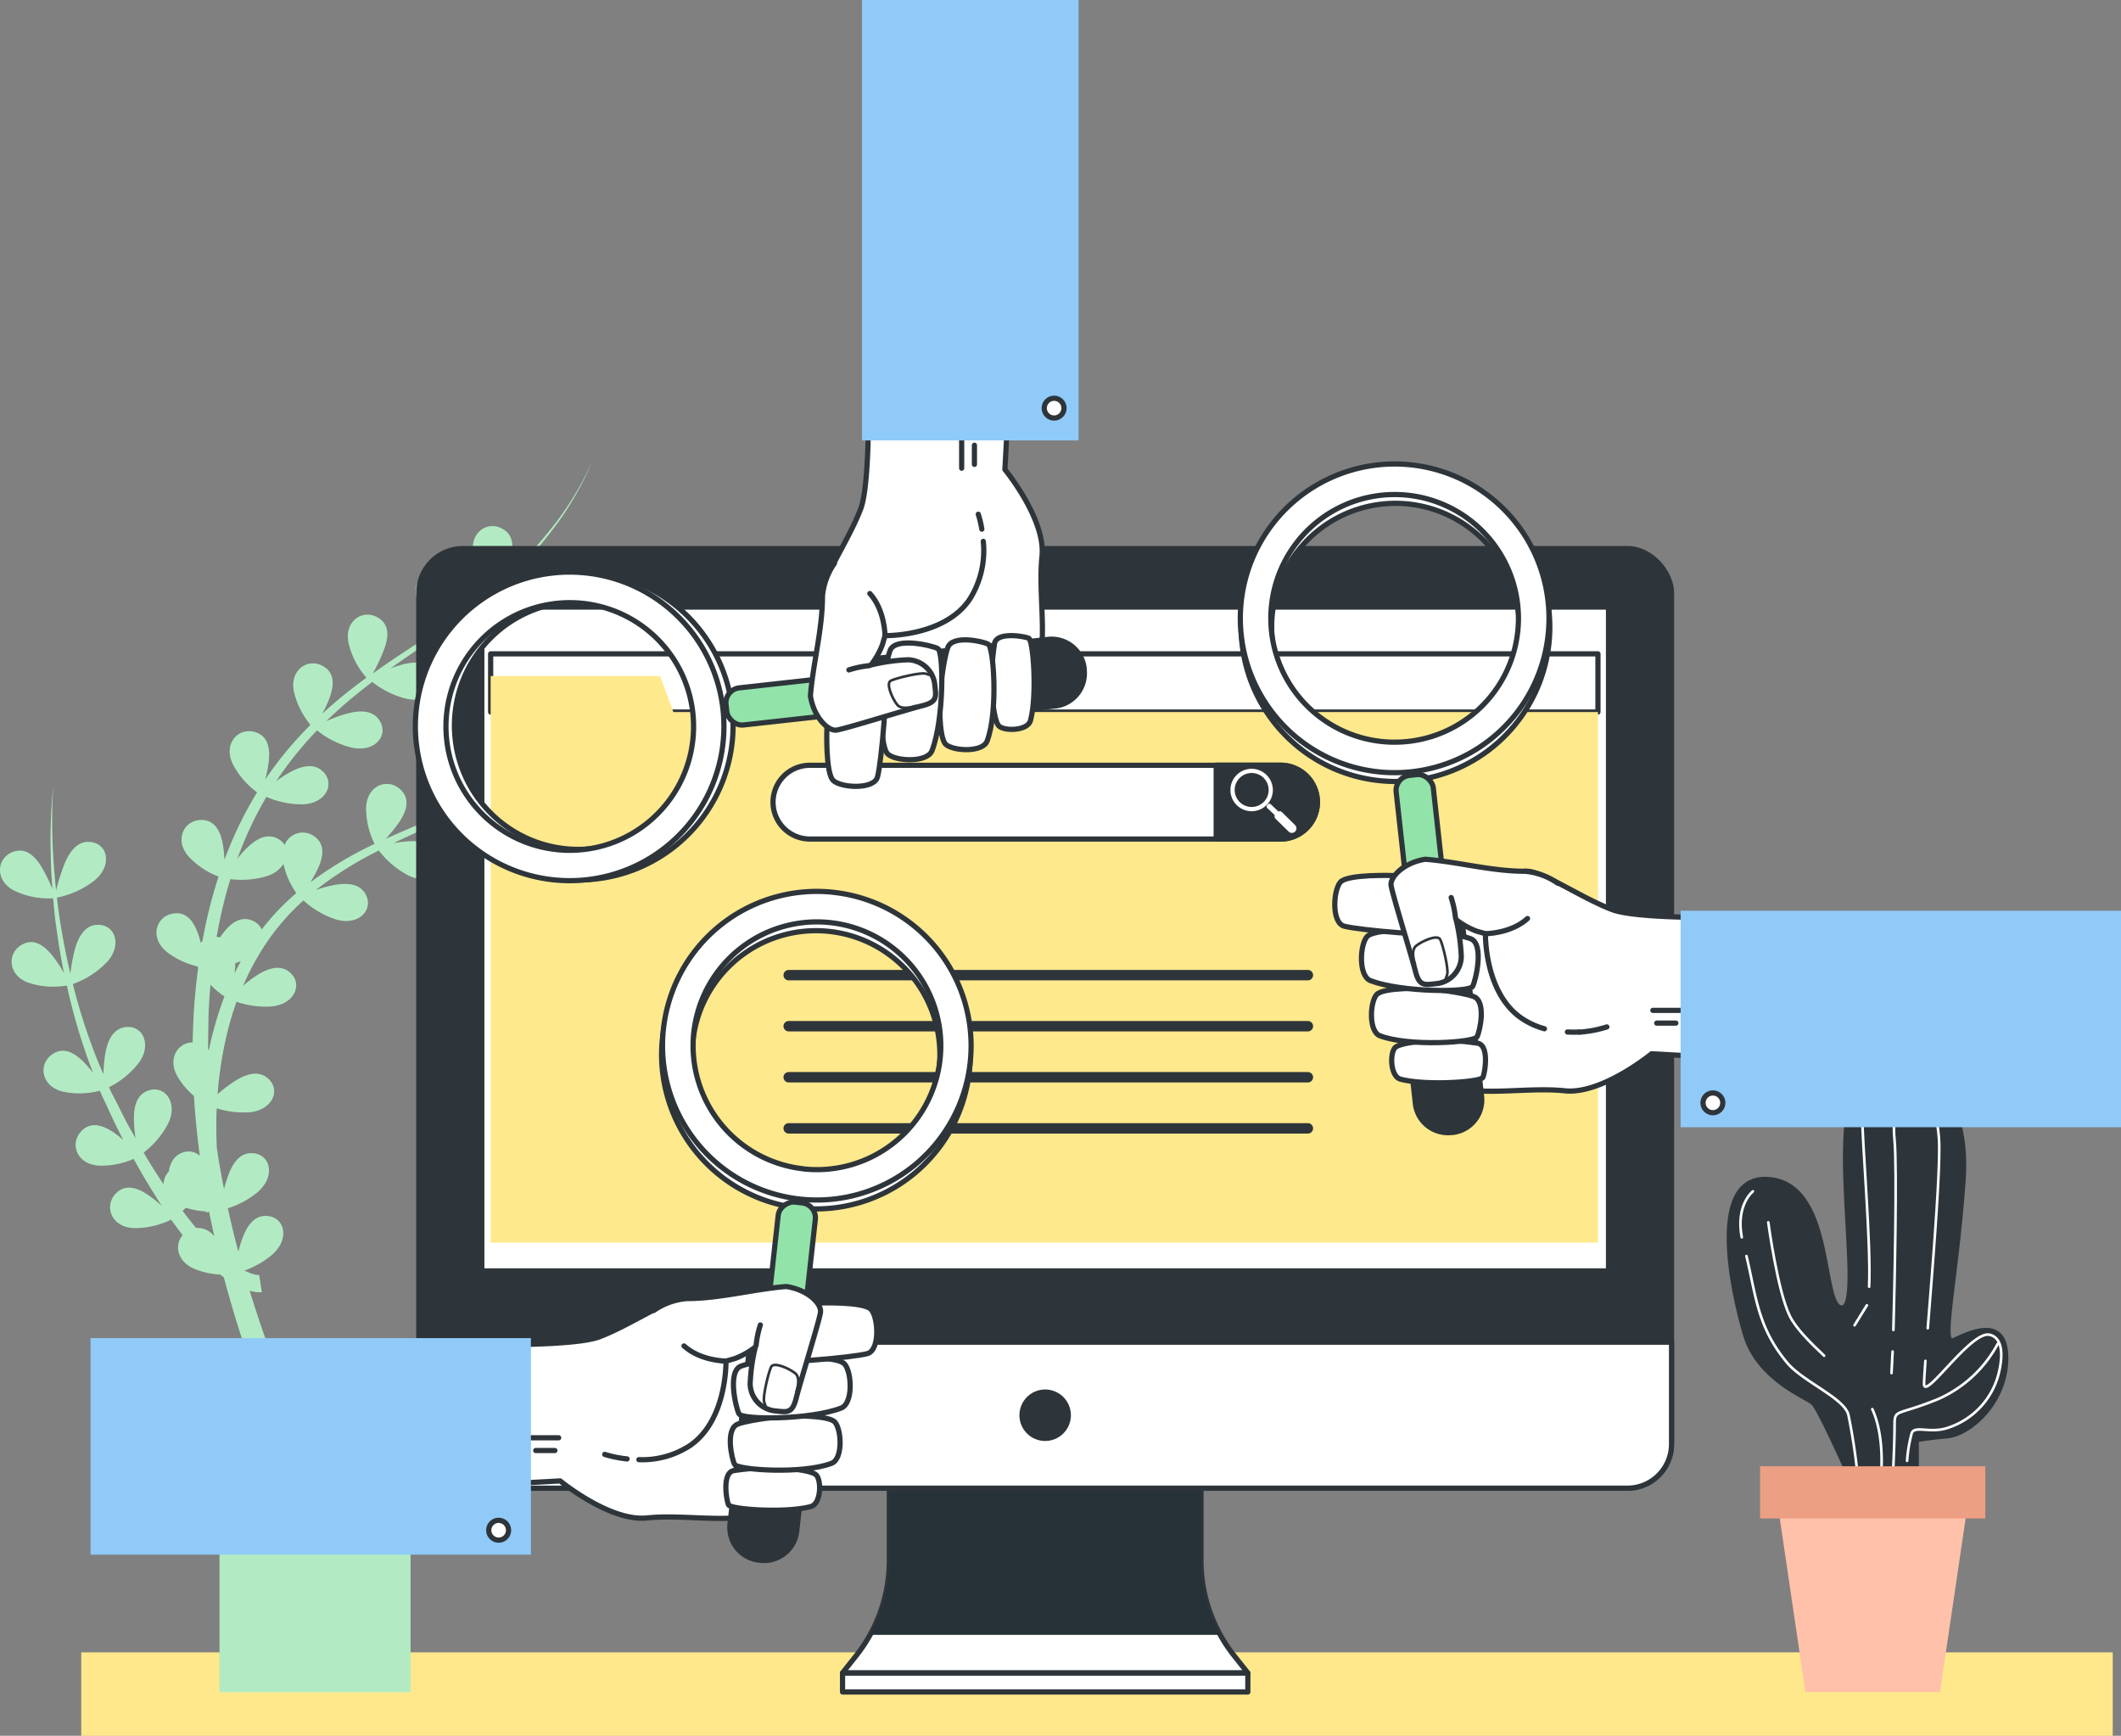 <svg xmlns="http://www.w3.org/2000/svg" viewBox="0 0 407.21 333.22">
  <rect x="0" y="0" width="407.21" height="333.22" fill="#808080" stroke="none"/>
  <g id="Gruppe_1386" data-name="Gruppe 1386" transform="translate(453.735 -97.017)">
    <g id="freepik--Shadow--inject-12">
      <g id="Gruppe_1385" data-name="Gruppe 1385">
        <g id="Gruppe_1384" data-name="Gruppe 1384">
          <rect id="Rechteck_2421" data-name="Rechteck 2421" width="390" height="16" transform="translate(-438.125 414.237)" fill="#ffe98d"/>
        </g>
        <rect id="Rechteck_2422" data-name="Rechteck 2422" width="390" height="16" transform="translate(-438.125 414.237)" fill="#ffe98d" opacity="0.5" style="isolation: isolate"/>
      </g>
    </g>
    <g id="freepik--Plants--inject-12">
      <path id="Pfad_12204" data-name="Pfad 12204" d="M-346.155,242.147a56.071,56.071,0,0,0-5.61,2.17c1-.73,2-1.49,3-2.26a145.346,145.346,0,0,0,12.69-11.5,138.04,138.04,0,0,1-15,12.63,31.711,31.711,0,0,0,1.92-3.94c1-2.49,1.18-5-1.19-6.33-2.93-1.64-6.47.81-5.54,5a15.468,15.468,0,0,0,3.23,6.35,95.719,95.719,0,0,1-10.8,6.47l-.35.18a35.463,35.463,0,0,0,2.09-4.25c.94-2.48,1.18-5-1.2-6.32-2.93-1.65-6.47.81-5.53,5a15.494,15.494,0,0,0,3.16,6.28c-4.49,2.21-9.13,4.09-13.75,6.13l-.67.3a30.77,30.77,0,0,0,2.51-3.07c1.5-2.2,2.31-4.58.31-6.43-2.46-2.28-6.49-.72-6.55,3.6a15.466,15.466,0,0,0,1.62,6.87,70.708,70.708,0,0,0-12.26,7.32l-.12.1a27.434,27.434,0,0,0,1.42-2.54c1.13-2.41,1.55-4.89-.73-6.4a3.72,3.72,0,0,0-5.173.957,3.754,3.754,0,0,0-.407.773,3.5,3.5,0,0,0-1.19-1.14c-2.29-1.32-4.54.11-6.47,2.13-.5.53-1,1.1-1.43,1.66a70.613,70.613,0,0,1,5.59-11.9,17.119,17.119,0,0,0,6.73,1.43c4.56,0,6.48-3.8,4.24-6.16-1.82-1.91-4.38-1.18-6.8.22a25.763,25.763,0,0,0-2.31,1.52,69.223,69.223,0,0,1,7.86-9.78,17.139,17.139,0,0,0,6.5,3.27c4.43,1.09,7.21-2.12,5.61-4.95-1.3-2.3-4-2.21-6.65-1.44a30.635,30.635,0,0,0-3.72,1.38c1.21-1.18,2.46-2.31,3.73-3.43,1.66-1.42,3.38-2.79,5.13-4.13a17.079,17.079,0,0,0,6.39,3.19c4.43,1.09,7.21-2.12,5.61-4.95-1.3-2.3-4-2.21-6.66-1.44-.62.18-1.25.4-1.86.63,2.31-1.65,4.65-3.26,7-4.86l2.17-1.49a17.181,17.181,0,0,0,6.72,3.46c4.43,1.09,7.22-2.12,5.62-4.95-1.31-2.3-4-2.21-6.66-1.44q-1.569.48-3.09,1.11h0l1.34-1c.82-.59,1.64-1.19,2.44-1.82,1-.75,1.95-1.58,2.92-2.38.56-.44,1.09-.91,1.62-1.39a17.143,17.143,0,0,0,6.76,3.49c4.43,1.09,7.21-2.12,5.61-4.95-1.3-2.3-4-2.21-6.65-1.44a37.5,37.5,0,0,0-4.36,1.65h0c1.81-1.68,3.56-3.43,5.22-5.25.11-.13.21-.26.33-.38.71-.79,1.41-1.59,2.09-2.42s1.56-1.92,2.3-2.92a57.192,57.192,0,0,0,7.44-13,56.994,56.994,0,0,1-7.69,12.8,80.4,80.4,0,0,1-10.27,10.85l-.41.35a37.824,37.824,0,0,0,2.26-4.51c.95-2.48,1.18-5-1.2-6.32-2.92-1.65-6.47.81-5.53,5a15.562,15.562,0,0,0,3.51,6.68l-.88.76-1,.86c-.58.47-1.18.92-1.78,1.37-.32.24-.63.49-1,.73-.85.63-1.71,1.24-2.58,1.84l-1.25.85-1.42,1a34.666,34.666,0,0,0,2.18-4.41c.95-2.49,1.18-5-1.19-6.32-2.93-1.65-6.48.81-5.54,5a15.48,15.48,0,0,0,3.35,6.51l-1,.68-3.89,2.55-.77.5-2.17,1.45-.94.63c-1,.69-2,1.39-3,2.11a35.128,35.128,0,0,0,2.1-4.47c1-2.48,1.18-5-1.19-6.32-2.93-1.65-6.47.81-5.53,5a15.423,15.423,0,0,0,3.42,6.58c-1.7,1.25-3.38,2.53-5,3.87-1.19,1-2.36,2-3.51,3.08a27.444,27.444,0,0,0,1.34-2.86c.94-2.49,1.18-5-1.2-6.32-2.93-1.65-6.47.81-5.53,5a15.494,15.494,0,0,0,3.16,6.28,70.23,70.23,0,0,0-8.71,10.53,26.628,26.628,0,0,0,.66-3.32c.32-2.64-.06-5.12-2.69-5.84-3.24-.89-6.08,2.35-4.15,6.21a15.5,15.5,0,0,0,4.64,5.37,72.8,72.8,0,0,0-6.28,13,26.585,26.585,0,0,0-.28-2.83c-.45-2.63-1.51-4.9-4.24-4.85-3.36.07-5.17,4-2.22,7.14a15.252,15.252,0,0,0,5.62,3.71,91.5,91.5,0,0,0-2.77,10.67c-.12.57-.21,1.14-.32,1.71-.12.11-.24.22-.35.34-.12-.49-.26-1-.42-1.47-.84-2.52-2.24-4.61-4.93-4.13-3.3.58-4.49,4.72-1.09,7.39a15.133,15.133,0,0,0,5.84,2.73c0,.1.08.19.13.29-.37,2.71-.65,5.44-.82,8.18-.13,2-.2,4.09-.24,6.14-2.86,0-4.88,3.14-2.91,6.54a14.436,14.436,0,0,0,3.15,3.72c.24,3.85.62,7.7,1.13,11.52a3.169,3.169,0,0,0-3.06-.71c-1.8.49-2.61,1.94-2.9,3.72a3.562,3.562,0,0,0-1,2.47c-1.34-2-2.61-4-3.84-6.11a16.983,16.983,0,0,0,4.57-5.33c2.15-4-.28-7.51-3.41-6.66-2.56.7-3.12,3.3-3,6.09a28.121,28.121,0,0,0,.3,3.16l-1.32-2.32c-1.1-2-2-4-3.08-6-.26-.49-.49-1-.7-1.5a16.994,16.994,0,0,0,5.47-4.37c2.87-3.54,1.14-7.43-2.1-7.18-2.64.21-3.69,2.66-4.13,5.42a34.2,34.2,0,0,0-.32,3.63l-.94-2.17a111.584,111.584,0,0,1-4.93-15.14,16.988,16.988,0,0,0,6.34-4c3.21-3.25,1.88-7.28-1.37-7.36-2.64-.06-3.93,2.27-4.65,5a36.872,36.872,0,0,0-.79,4.4q-1.05-4.44-1.8-9c-.34-1.86-.56-3.75-.79-5.63a17.232,17.232,0,0,0,7.06-3.17c3.6-2.8,2.81-7-.41-7.47-2.61-.41-4.19,1.74-5.25,4.33a43.455,43.455,0,0,0-1.56,5c-.2-2.18-.43-4.37-.53-6.56a102.57,102.57,0,0,1,0-13.58,103.1,103.1,0,0,0-.47,13.6c0,2.09.18,4.17.31,6.26a33.286,33.286,0,0,0-2-4.13c-1.36-2.29-3.18-4-5.7-3-3.11,1.28-3.38,5.58.52,7.46a15.478,15.478,0,0,0,7.31,1.39c.18,1.87.34,3.73.62,5.58.39,3,.89,5.88,1.48,8.79a29.715,29.715,0,0,0-2.13-3.21c-1.65-2.09-3.67-3.57-6-2.22-2.91,1.67-2.63,6,1.48,7.33a15.5,15.5,0,0,0,7.19.48,115.876,115.876,0,0,0,4.49,15.35l.59,1.5a21.708,21.708,0,0,0-1.71-2c-1.85-1.92-4-3.19-6.23-1.6-2.73,2-2,6.2,2.2,7.14a15.471,15.471,0,0,0,7-.2c.21.51.42,1,.67,1.52,1,2.06,1.89,4.17,2.94,6.19l.87,1.75c-.52-.45-1.06-.88-1.62-1.28-2.18-1.53-4.54-2.37-6.42-.4-2.32,2.43-.82,6.47,3.5,6.6a15.31,15.31,0,0,0,6.54-1.3c1.24,2.24,2.51,4.45,3.89,6.62.51.83,1,1.65,1.58,2.47a25.64,25.64,0,0,0-2.48-2c-2.18-1.53-4.54-2.37-6.43-.4-2.31,2.43-.81,6.47,3.51,6.6a15.545,15.545,0,0,0,7.12-1.63q1.08,1.5,2.22,3c-1.61,1.87-1.08,5,2.19,6.43a14.586,14.586,0,0,0,5,1.11c.2.16.4.32.62.47l.1.08q3.1,11.58,7.35,22.82c1.2,3.19,2.49,6.35,3.82,9.49h-12v47.32h36.67V374.5h-19.52c-1.67-3.65-3.28-7.34-4.78-11.07-2.45-6.12-4.67-12.34-6.6-18.65h0a8.417,8.417,0,0,0,1,.23,4.371,4.371,0,0,0,1.35.06l-.52-3.29h-.35a6.007,6.007,0,0,1-.62-.12,9.552,9.552,0,0,1-1.35-.5l-.52-.24a16.912,16.912,0,0,0,5.29-3c3.47-3,2.49-7.1-.75-7.45-2.62-.29-4.1,1.93-5,4.56-.27.75-.49,1.53-.68,2.29-.19-.7-.38-1.4-.56-2.1-.53-2.07-1-4.16-1.48-6.25a16.824,16.824,0,0,0,5.73-3.11c3.47-3,2.48-7.09-.75-7.44-2.63-.29-4.1,1.93-5,4.56-.27.76-.5,1.55-.7,2.33-.3-1.52-.59-3.05-.86-4.58-.19-1.13-.37-2.27-.54-3.41-.06-1.62-.09-3.24-.07-4.87,0-.89,0-1.78.08-2.67a17.121,17.121,0,0,0,6.07.77c4.56-.3,6.24-4.2,3.86-6.41-1.94-1.81-4.45-.91-6.78.63a32.055,32.055,0,0,0-3,2.31,73.218,73.218,0,0,1,1.73-11.3,57.792,57.792,0,0,1,1.91-6.46,17.122,17.122,0,0,0,6.51.91c4.56-.29,6.24-4.19,3.86-6.41-1.93-1.8-4.45-.91-6.78.64a26.393,26.393,0,0,0-2.34,1.81,48.429,48.429,0,0,1,3.06-6,44.1,44.1,0,0,1,8.54-10.41,16.9,16.9,0,0,0,6.05,3.59c4.34,1.42,7.35-1.58,6-4.52-1.13-2.39-3.79-2.5-6.53-1.93a27.861,27.861,0,0,0-3.12.86l.07-.06a68.978,68.978,0,0,1,12-7.52,17.213,17.213,0,0,0,5.58,4.74c4.06,2.09,7.51-.39,6.61-3.51-.73-2.54-3.34-3.07-6.13-3a29.939,29.939,0,0,0-3.27.36c4.51-2.13,9.11-4.14,13.55-6.49h.1a17,17,0,0,0,6.89,3.6c4.43,1.1,7.21-2.12,5.61-5-1.3-2.3-4-2.2-6.65-1.44-.75.22-1.5.49-2.23.77a99.018,99.018,0,0,0,8.61-5.62l.23.25v-.13a17.367,17.367,0,0,0,6.95,3.65c4.42,1.09,7.21-2.12,5.61-5C-340.8,241.287-343.465,241.377-346.155,242.147Zm-69.92,90.61c-.91-1.06-1.77-2.17-2.61-3.29.2-.18.42-.38.64-.6a15.75,15.75,0,0,0,3.85.69v.21l.61-.13c.32,1.58.65,3.15,1,4.72A4.089,4.089,0,0,0-416.075,332.757Zm3.26-37.65c-.31,1.18-.57,2.36-.82,3.55l-.15-.21q0-3.66.11-7.3c.07-1.7.19-3.39.34-5.09a17.668,17.668,0,0,0,2.7,2.25,65.862,65.862,0,0,0-2.17,6.8Zm4.1-11.2c.06-.44.11-.89.13-1.33v-.67c.36-.11.73-.24,1.09-.39-.4.79-.82,1.59-1.21,2.39Zm5.21-8.45a3.19,3.19,0,0,0-1.83-1.72c-2.47-1-4.47.8-6.06,3.1l-.08.11h-.16a3.006,3.006,0,0,0-.51-.07.848.848,0,0,1,.07-.41,89.462,89.462,0,0,1,2.56-10.69,17.007,17.007,0,0,0,6.85-.53,5.83,5.83,0,0,0,3.36-2.39,15.455,15.455,0,0,0,2.47,5.61,45.906,45.906,0,0,0-6.66,7Z" fill="#92e3a9"/>
      <path id="Pfad_12205" data-name="Pfad 12205" d="M-346.155,242.147a56.071,56.071,0,0,0-5.61,2.17c1-.73,2-1.49,3-2.26a145.346,145.346,0,0,0,12.69-11.5,138.04,138.04,0,0,1-15,12.63,31.711,31.711,0,0,0,1.92-3.94c1-2.49,1.18-5-1.19-6.33-2.93-1.64-6.47.81-5.54,5a15.468,15.468,0,0,0,3.23,6.35,95.719,95.719,0,0,1-10.8,6.47l-.35.18a35.463,35.463,0,0,0,2.09-4.25c.94-2.48,1.18-5-1.2-6.32-2.93-1.65-6.47.81-5.53,5a15.494,15.494,0,0,0,3.16,6.28c-4.49,2.21-9.13,4.09-13.75,6.13l-.67.3a30.77,30.77,0,0,0,2.51-3.07c1.5-2.2,2.31-4.58.31-6.43-2.46-2.28-6.49-.72-6.55,3.6a15.466,15.466,0,0,0,1.62,6.87,70.708,70.708,0,0,0-12.26,7.32l-.12.1a27.434,27.434,0,0,0,1.42-2.54c1.13-2.41,1.55-4.89-.73-6.4a3.72,3.72,0,0,0-5.173.957,3.754,3.754,0,0,0-.407.773,3.5,3.5,0,0,0-1.19-1.14c-2.29-1.32-4.54.11-6.47,2.13-.5.53-1,1.1-1.43,1.66a70.613,70.613,0,0,1,5.59-11.9,17.119,17.119,0,0,0,6.73,1.43c4.56,0,6.48-3.8,4.24-6.16-1.82-1.91-4.38-1.18-6.8.22a25.763,25.763,0,0,0-2.31,1.52,69.223,69.223,0,0,1,7.86-9.78,17.139,17.139,0,0,0,6.5,3.27c4.43,1.09,7.21-2.12,5.61-4.95-1.3-2.3-4-2.21-6.65-1.44a30.635,30.635,0,0,0-3.72,1.38c1.21-1.18,2.46-2.31,3.73-3.43,1.66-1.42,3.38-2.79,5.13-4.13a17.079,17.079,0,0,0,6.39,3.19c4.43,1.09,7.21-2.12,5.61-4.95-1.3-2.3-4-2.21-6.66-1.44-.62.18-1.25.4-1.86.63,2.31-1.65,4.65-3.26,7-4.86l2.17-1.49a17.181,17.181,0,0,0,6.72,3.46c4.43,1.09,7.22-2.12,5.62-4.95-1.31-2.3-4-2.21-6.66-1.44q-1.569.48-3.09,1.11h0l1.34-1c.82-.59,1.64-1.19,2.44-1.82,1-.75,1.95-1.58,2.92-2.38.56-.44,1.09-.91,1.62-1.39a17.143,17.143,0,0,0,6.76,3.49c4.43,1.09,7.21-2.12,5.61-4.95-1.3-2.3-4-2.21-6.65-1.44a37.5,37.5,0,0,0-4.36,1.65h0c1.81-1.68,3.56-3.43,5.22-5.25.11-.13.21-.26.33-.38.71-.79,1.41-1.59,2.09-2.42s1.56-1.92,2.3-2.92a57.192,57.192,0,0,0,7.44-13,56.994,56.994,0,0,1-7.69,12.8,80.4,80.4,0,0,1-10.27,10.85l-.41.35a37.824,37.824,0,0,0,2.26-4.51c.95-2.48,1.18-5-1.2-6.32-2.92-1.65-6.47.81-5.53,5a15.562,15.562,0,0,0,3.51,6.68l-.88.76-1,.86c-.58.47-1.18.92-1.78,1.37-.32.24-.63.49-1,.73-.85.63-1.71,1.24-2.58,1.84l-1.25.85-1.42,1a34.666,34.666,0,0,0,2.18-4.41c.95-2.49,1.18-5-1.19-6.32-2.93-1.65-6.48.81-5.54,5a15.48,15.48,0,0,0,3.35,6.51l-1,.68-3.89,2.55-.77.5-2.17,1.45-.94.63c-1,.69-2,1.39-3,2.11a35.128,35.128,0,0,0,2.1-4.47c1-2.48,1.18-5-1.19-6.32-2.93-1.65-6.47.81-5.53,5a15.423,15.423,0,0,0,3.42,6.58c-1.7,1.25-3.38,2.53-5,3.87-1.19,1-2.36,2-3.51,3.08a27.444,27.444,0,0,0,1.34-2.86c.94-2.49,1.18-5-1.2-6.32-2.93-1.65-6.47.81-5.53,5a15.494,15.494,0,0,0,3.16,6.28,70.23,70.23,0,0,0-8.71,10.53,26.628,26.628,0,0,0,.66-3.32c.32-2.64-.06-5.12-2.69-5.84-3.24-.89-6.08,2.35-4.15,6.21a15.5,15.5,0,0,0,4.64,5.37,72.8,72.8,0,0,0-6.28,13,26.585,26.585,0,0,0-.28-2.83c-.45-2.63-1.51-4.9-4.24-4.85-3.36.07-5.17,4-2.22,7.14a15.252,15.252,0,0,0,5.62,3.71,91.5,91.5,0,0,0-2.77,10.67c-.12.57-.21,1.14-.32,1.71-.12.11-.24.22-.35.34-.12-.49-.26-1-.42-1.47-.84-2.52-2.24-4.61-4.93-4.13-3.3.58-4.49,4.72-1.09,7.39a15.133,15.133,0,0,0,5.84,2.73c0,.1.08.19.13.29-.37,2.71-.65,5.44-.82,8.18-.13,2-.2,4.09-.24,6.14-2.86,0-4.88,3.14-2.91,6.54a14.436,14.436,0,0,0,3.15,3.72c.24,3.85.62,7.7,1.13,11.52a3.169,3.169,0,0,0-3.06-.71c-1.8.49-2.61,1.94-2.9,3.72a3.562,3.562,0,0,0-1,2.47c-1.34-2-2.61-4-3.84-6.11a16.983,16.983,0,0,0,4.57-5.33c2.15-4-.28-7.51-3.41-6.66-2.56.7-3.12,3.3-3,6.09a28.121,28.121,0,0,0,.3,3.16l-1.32-2.32c-1.1-2-2-4-3.08-6-.26-.49-.49-1-.7-1.5a16.994,16.994,0,0,0,5.47-4.37c2.87-3.54,1.14-7.43-2.1-7.18-2.64.21-3.69,2.66-4.13,5.42a34.2,34.2,0,0,0-.32,3.63l-.94-2.17a111.584,111.584,0,0,1-4.93-15.14,16.988,16.988,0,0,0,6.34-4c3.21-3.25,1.88-7.28-1.37-7.36-2.64-.06-3.93,2.27-4.65,5a36.872,36.872,0,0,0-.79,4.4q-1.05-4.44-1.8-9c-.34-1.86-.56-3.75-.79-5.63a17.232,17.232,0,0,0,7.06-3.17c3.6-2.8,2.81-7-.41-7.47-2.61-.41-4.19,1.74-5.25,4.33a43.455,43.455,0,0,0-1.56,5c-.2-2.18-.43-4.37-.53-6.56a102.57,102.57,0,0,1,0-13.58,103.1,103.1,0,0,0-.47,13.6c0,2.09.18,4.17.31,6.26a33.286,33.286,0,0,0-2-4.13c-1.36-2.29-3.18-4-5.7-3-3.11,1.28-3.38,5.58.52,7.46a15.478,15.478,0,0,0,7.31,1.39c.18,1.87.34,3.73.62,5.58.39,3,.89,5.88,1.48,8.79a29.715,29.715,0,0,0-2.13-3.21c-1.65-2.09-3.67-3.57-6-2.22-2.91,1.67-2.63,6,1.48,7.33a15.5,15.5,0,0,0,7.19.48,115.876,115.876,0,0,0,4.49,15.35l.59,1.5a21.708,21.708,0,0,0-1.71-2c-1.85-1.92-4-3.19-6.23-1.6-2.73,2-2,6.2,2.2,7.14a15.471,15.471,0,0,0,7-.2c.21.51.42,1,.67,1.52,1,2.06,1.89,4.17,2.94,6.19l.87,1.75c-.52-.45-1.06-.88-1.62-1.28-2.18-1.53-4.54-2.37-6.42-.4-2.32,2.43-.82,6.47,3.5,6.6a15.31,15.31,0,0,0,6.54-1.3c1.24,2.24,2.51,4.45,3.89,6.62.51.83,1,1.65,1.58,2.47a25.64,25.64,0,0,0-2.48-2c-2.18-1.53-4.54-2.37-6.43-.4-2.31,2.43-.81,6.47,3.51,6.6a15.545,15.545,0,0,0,7.12-1.63q1.08,1.5,2.22,3c-1.61,1.87-1.08,5,2.19,6.43a14.586,14.586,0,0,0,5,1.11c.2.16.4.32.62.47l.1.08q3.1,11.58,7.35,22.82c1.2,3.19,2.49,6.35,3.82,9.49h-12v47.32h36.67V374.5h-19.52c-1.67-3.65-3.28-7.34-4.78-11.07-2.45-6.12-4.67-12.34-6.6-18.65h0a8.417,8.417,0,0,0,1,.23,4.371,4.371,0,0,0,1.35.06l-.52-3.29h-.35a6.007,6.007,0,0,1-.62-.12,9.552,9.552,0,0,1-1.35-.5l-.52-.24a16.912,16.912,0,0,0,5.29-3c3.47-3,2.49-7.1-.75-7.45-2.62-.29-4.1,1.93-5,4.56-.27.75-.49,1.53-.68,2.29-.19-.7-.38-1.4-.56-2.1-.53-2.07-1-4.16-1.48-6.25a16.824,16.824,0,0,0,5.73-3.11c3.47-3,2.48-7.09-.75-7.44-2.63-.29-4.1,1.93-5,4.56-.27.76-.5,1.55-.7,2.33-.3-1.52-.59-3.05-.86-4.58-.19-1.13-.37-2.27-.54-3.41-.06-1.62-.09-3.24-.07-4.87,0-.89,0-1.78.08-2.67a17.121,17.121,0,0,0,6.07.77c4.56-.3,6.24-4.2,3.86-6.41-1.94-1.81-4.45-.91-6.78.63a32.055,32.055,0,0,0-3,2.31,73.218,73.218,0,0,1,1.73-11.3,57.792,57.792,0,0,1,1.91-6.46,17.122,17.122,0,0,0,6.51.91c4.56-.29,6.24-4.19,3.86-6.41-1.93-1.8-4.45-.91-6.78.64a26.393,26.393,0,0,0-2.34,1.81,48.429,48.429,0,0,1,3.06-6,44.1,44.1,0,0,1,8.54-10.41,16.9,16.9,0,0,0,6.05,3.59c4.34,1.42,7.35-1.58,6-4.52-1.13-2.39-3.79-2.5-6.53-1.93a27.861,27.861,0,0,0-3.12.86l.07-.06a68.978,68.978,0,0,1,12-7.52,17.213,17.213,0,0,0,5.58,4.74c4.06,2.09,7.51-.39,6.61-3.51-.73-2.54-3.34-3.07-6.13-3a29.939,29.939,0,0,0-3.27.36c4.51-2.13,9.11-4.14,13.55-6.49h.1a17,17,0,0,0,6.89,3.6c4.43,1.1,7.21-2.12,5.61-5-1.3-2.3-4-2.2-6.65-1.44-.75.22-1.5.49-2.23.77a99.018,99.018,0,0,0,8.61-5.62l.23.25v-.13a17.367,17.367,0,0,0,6.95,3.65c4.42,1.09,7.21-2.12,5.61-5C-340.8,241.287-343.465,241.377-346.155,242.147Zm-69.92,90.61c-.91-1.06-1.77-2.17-2.61-3.29.2-.18.42-.38.64-.6a15.75,15.75,0,0,0,3.85.69v.21l.61-.13c.32,1.58.65,3.15,1,4.72A4.089,4.089,0,0,0-416.075,332.757Zm3.26-37.65c-.31,1.18-.57,2.36-.82,3.55l-.15-.21q0-3.66.11-7.3c.07-1.7.19-3.39.34-5.09a17.668,17.668,0,0,0,2.7,2.25,65.862,65.862,0,0,0-2.17,6.8Zm4.1-11.2c.06-.44.11-.89.13-1.33v-.67c.36-.11.73-.24,1.09-.39-.4.79-.82,1.59-1.21,2.39Zm5.21-8.45a3.19,3.19,0,0,0-1.83-1.72c-2.47-1-4.47.8-6.06,3.1l-.08.11h-.16a3.006,3.006,0,0,0-.51-.07.848.848,0,0,1,.07-.41,89.462,89.462,0,0,1,2.56-10.69,17.007,17.007,0,0,0,6.85-.53,5.83,5.83,0,0,0,3.36-2.39,15.455,15.455,0,0,0,2.47,5.61,45.906,45.906,0,0,0-6.66,7Z" fill="#fff" opacity="0.3" style="isolation: isolate"/>
      <path id="Pfad_12206" data-name="Pfad 12206" d="M-99.585,378.227s-4.84-10.81-6-11.92-10.43-4.47-13-13-7.45-31.3,4.85-29.81,9.31,25.34,13.78,24.59-3.72-38.74,4.1-44,20.49-.37,19,19.75-4.47,31.66-1.86,30.55,10.06-5.22,10.06,3.35-7.08,14.53-11.18,14.9-6,.75-6,.75v5.58Z" fill="#2e353a" stroke="#2e353a" stroke-linecap="round" stroke-linejoin="round" stroke-width="1"/>
      <path id="Pfad_12207" data-name="Pfad 12207" d="M-103.525,357.277c-2.81-2.66-5.39-5.24-6.58-7.61-2.36-4.73-4.14-18-4.14-18" fill="none" stroke="#fff" stroke-linecap="round" stroke-linejoin="round" stroke-width="0.5"/>
      <path id="Pfad_12208" data-name="Pfad 12208" d="M-118.435,338.147c1.86,7.75,2.12,13.59,7.74,20.39,3,3.68,10.94,6.8,11.83,10.05a117.765,117.765,0,0,1,1.79,11.83l4.44.3s.9-7.7-1.64-13.19" fill="none" stroke="#fff" stroke-linecap="round" stroke-linejoin="round" stroke-width="0.5"/>
      <path id="Pfad_12209" data-name="Pfad 12209" d="M-117.195,325.717s-3.32,2.55-2.14,8.83" fill="none" stroke="#fff" stroke-linecap="round" stroke-linejoin="round" stroke-width="0.5"/>
      <line id="Linie_1732" data-name="Linie 1732" x1="1.76" y2="2.85" transform="translate(-97.685 348.587)" fill="none" stroke="#fff" stroke-linecap="round" stroke-linejoin="round" stroke-width="0.5"/>
      <line id="Linie_1733" data-name="Linie 1733" x1="0.61" y2="0.99" transform="translate(-95.925 347.597)" fill="none" stroke="#fff" stroke-linecap="round" stroke-linejoin="round" stroke-width="0.5"/>
      <path id="Pfad_12210" data-name="Pfad 12210" d="M-89.4,305.017s-6.8-.29-6.8,6.21c0,5.49,1.68,24.23,1.32,32.8" fill="none" stroke="#fff" stroke-linecap="round" stroke-linejoin="round" stroke-width="0.5"/>
      <path id="Pfad_12211" data-name="Pfad 12211" d="M-84.075,358.267c-.16,2.23-.26,3.81-.26,4.41,0,3.25,8.27-9.17,12.12-9.46,0,0,3.84-.3,2.36,6.8a14.78,14.78,0,0,1-10.34,11.23c-3.26.89-5.92-.59-6.51.89a27.4,27.4,0,0,0-.89,5.32" fill="none" stroke="#fff" stroke-linecap="round" stroke-linejoin="round" stroke-width="0.5"/>
      <path id="Pfad_12212" data-name="Pfad 12212" d="M-82.145,311.187a26.259,26.259,0,0,1,.72,6.55c0,6.92-1.32,23.24-2.2,34.26" fill="none" stroke="#fff" stroke-linecap="round" stroke-linejoin="round" stroke-width="0.5"/>
      <path id="Pfad_12213" data-name="Pfad 12213" d="M-85.565,305.617a5.235,5.235,0,0,1,2.07,2.18" fill="none" stroke="#fff" stroke-linecap="round" stroke-linejoin="round" stroke-width="0.5"/>
      <line id="Linie_1734" data-name="Linie 1734" x1="0.21" y2="4.14" transform="translate(-90.585 356.467)" fill="none" stroke="#fff" stroke-linecap="round" stroke-linejoin="round" stroke-width="0.5"/>
      <path id="Pfad_12214" data-name="Pfad 12214" d="M-88.815,309.157s-1.77.59-1.18,6.8c.49,5.13,0,28.42-.23,36.37" fill="none" stroke="#fff" stroke-linecap="round" stroke-linejoin="round" stroke-width="0.5"/>
      <path id="Pfad_12215" data-name="Pfad 12215" d="M-70.185,354.987a23.918,23.918,0,0,1-11.53,10.65c-8,3.25-8.28,1.77-8.28,5s-.3,9.17-.3,9.17" fill="none" stroke="#fff" stroke-linecap="round" stroke-linejoin="round" stroke-width="0.5"/>
      <path id="Pfad_12216" data-name="Pfad 12216" d="M-81.275,421.827h-25.84l-5.53-37.43h36.9Z" fill="#ffc1a9"/>
      <rect id="Rechteck_2423" data-name="Rechteck 2423" width="43.24" height="10.02" transform="translate(-115.815 378.497)" fill="#ed9f83"/>
    </g>
    <g id="freepik--Device--inject-12">
      <path id="Pfad_12217" data-name="Pfad 12217" d="M-223.155,396.627v-20.32h-59.84v20.32a29.425,29.425,0,0,1-6.36,18.23l-2.62,3.3h77.8l-2.62-3.3A29.437,29.437,0,0,1-223.155,396.627Z" fill="#fff" stroke="#2e353a" stroke-linecap="round" stroke-linejoin="round" stroke-width="1"/>
      <path id="Pfad_12218" data-name="Pfad 12218" d="M-286.675,410.857h67.2a29.393,29.393,0,0,1-3.68-14.23v-20.32h-59.84v20.32A29.371,29.371,0,0,1-286.675,410.857Z" fill="#263238"/>
      <rect id="Rechteck_2424" data-name="Rechteck 2424" width="240.51" height="180.39" rx="8.48" transform="translate(-373.335 202.327)" fill="#2e353a" stroke="#2e353a" stroke-linecap="round" stroke-linejoin="round" stroke-width="1"/>
      <path id="Pfad_12219" data-name="Pfad 12219" d="M-373.335,354.677h240.52v19.55a8.48,8.48,0,0,1-8.48,8.48h-223.55a8.48,8.48,0,0,1-8.48-8.48h0v-19.55Z" fill="#fff" stroke="#2e353a" stroke-linecap="round" stroke-linejoin="round" stroke-width="1"/>
      <rect id="Rechteck_2425" data-name="Rechteck 2425" width="216.32" height="127.44" transform="translate(-361.235 213.557)" fill="#fff" stroke="#2e353a" stroke-linecap="round" stroke-linejoin="round" stroke-width="1"/>
      <path id="Pfad_12220" data-name="Pfad 12220" d="M-248.635,368.7a4.44,4.44,0,0,0-4.44-4.44,4.44,4.44,0,0,0-4.44,4.44,4.44,4.44,0,0,0,4.44,4.44,4.44,4.44,0,0,0,4.44-4.44Z" fill="#2e353a" stroke="#2e353a" stroke-linecap="round" stroke-linejoin="round" stroke-width="1"/>
      <rect id="Rechteck_2426" data-name="Rechteck 2426" width="77.81" height="3.63" transform="translate(-291.975 418.197)" fill="#fff" stroke="#2e353a" stroke-linecap="round" stroke-linejoin="round" stroke-width="1"/>
      <rect id="Rechteck_2427" data-name="Rechteck 2427" width="212.59" height="11.17" transform="translate(-359.535 222.537)" fill="#fff" stroke="#2e353a" stroke-linecap="round" stroke-linejoin="round" stroke-width="1"/>
      <path id="Pfad_12221" data-name="Pfad 12221" d="M-324.455,233.707l-2.55-6.9h-32.53v108.76h212.59V233.707Z" fill="#ffe98d"/>
      <line id="Linie_1735" data-name="Linie 1735" x2="99.68" transform="translate(-302.315 284.217)" fill="none" stroke="#2e353a" stroke-linecap="round" stroke-linejoin="round" stroke-width="2"/>
      <line id="Linie_1736" data-name="Linie 1736" x2="99.68" transform="translate(-302.315 294.017)" fill="none" stroke="#2e353a" stroke-linecap="round" stroke-linejoin="round" stroke-width="2"/>
      <line id="Linie_1737" data-name="Linie 1737" x2="99.68" transform="translate(-302.315 303.817)" fill="none" stroke="#2e353a" stroke-linecap="round" stroke-linejoin="round" stroke-width="2"/>
      <line id="Linie_1738" data-name="Linie 1738" x2="99.68" transform="translate(-302.315 313.627)" fill="none" stroke="#2e353a" stroke-linecap="round" stroke-linejoin="round" stroke-width="2"/>
      <path id="Pfad_12222" data-name="Pfad 12222" d="M-207.9,258.087h-90.33a7.08,7.08,0,0,1-7.09-7.07h0a7.081,7.081,0,0,1,7.07-7.09h90.35a7.079,7.079,0,0,1,7.09,7.07v.02h0a7.079,7.079,0,0,1-7.09,7.07Z" fill="#fff" stroke="#2e353a" stroke-linecap="round" stroke-linejoin="round" stroke-width="1"/>
      <path id="Pfad_12223" data-name="Pfad 12223" d="M-207.9,258.087h-12.34v-14.18h12.34a7.079,7.079,0,0,1,7.09,7.07V251h0a7.08,7.08,0,0,1-7.07,7.09Z" fill="#2e353a" stroke="#2e353a" stroke-linecap="round" stroke-linejoin="round" stroke-width="1"/>
      <path id="Pfad_12224" data-name="Pfad 12224" d="M-210.655,245.707a4.069,4.069,0,0,0-5.752.187,4.07,4.07,0,0,0,.187,5.753,4.07,4.07,0,0,0,5.753-.187l0,0h0a4.05,4.05,0,0,0-.164-5.725l-.016-.015Zm-.4,5.2a3.26,3.26,0,0,1-4.608.138,3.261,3.261,0,0,1-.137-4.609,3.26,3.26,0,0,1,4.6-.149,3.269,3.269,0,0,1,.15,4.62Z" fill="#fff"/>
      <path id="Pfad_12225" data-name="Pfad 12225" d="M-207.6,252.937a.649.649,0,0,0-.69-.14l-1.47-1.38a.4.4,0,0,0-.56,0l-.13.14a.421.421,0,0,0,0,.57l1.45,1.36a.692.692,0,0,0,.17.72l2.5,2.45a.879.879,0,0,0,1.24,0h0a.879.879,0,0,0,0-1.24Z" fill="#fff"/>
    </g>
    <g id="freepik--search-engines--inject-12">
      <path id="Pfad_12226" data-name="Pfad 12226" d="M-181.775,300.857a5.831,5.831,0,0,0,3.21,3.22c1.13.46,2.64.36,4.38,1.34,3.93,2.21,13.74.24,20.85,1s16.69-7.11,16.69-7.11l28.21,1.55v-28s-29.44,1.23-35.82-1.23-13.49-7.6-16.68-7.36-29.44,3.19-29.44,3.19l8.59,33.4Z" fill="#fff" stroke="#2e353a" stroke-linecap="round" stroke-linejoin="round" stroke-width="1"/>
      <path id="Pfad_12227" data-name="Pfad 12227" d="M-189.075,187.957a29.63,29.63,0,0,0-26.19,32.71,29.63,29.63,0,0,0,32.71,26.19,29.629,29.629,0,0,0,26.19-32.71h0a29.609,29.609,0,0,0-32.67-26.194Zm5.88,53.08a23.77,23.77,0,0,1-26.249-21,23.77,23.77,0,0,1,21-26.249,23.77,23.77,0,0,1,26.249,21,23.769,23.769,0,0,1-21,26.25Z" fill="#fff" stroke="#2e353a" stroke-linecap="round" stroke-linejoin="round" stroke-width="1"/>
      <path id="Pfad_12228" data-name="Pfad 12228" d="M-189.235,186.267a29.63,29.63,0,0,0-26.19,32.71,29.63,29.63,0,0,0,32.71,26.19,29.629,29.629,0,0,0,26.19-32.71h0A29.639,29.639,0,0,0-189.235,186.267Zm5.88,53.08a23.77,23.77,0,0,1-26.249-21,23.77,23.77,0,0,1,21-26.249,23.77,23.77,0,0,1,26.249,21,23.77,23.77,0,0,1-21,26.25Z" fill="#fff" stroke="#2e353a" stroke-linecap="round" stroke-linejoin="round" stroke-width="1"/>
      <rect id="Rechteck_2428" data-name="Rechteck 2428" width="7.17" height="26.42" rx="2.88" transform="translate(-186.003 246.189) rotate(-6.32)" fill="#92e3a9" stroke="#2e353a" stroke-linecap="round" stroke-linejoin="round" stroke-width="1"/>
      <path id="Pfad_12229" data-name="Pfad 12229" d="M-182.2,262.857l3-.32a4.93,4.93,0,0,1,5.42,4.32l4.49,40.61a6.3,6.3,0,0,1-5.57,6.95h-.2A6.29,6.29,0,0,1-182,308.863l0-.016-4.49-40.6a4.921,4.921,0,0,1,4.34-5.439h.01Z" fill="#2e353a" stroke="#2e353a" stroke-linecap="round" stroke-linejoin="round" stroke-width="1"/>
      <path id="Pfad_12230" data-name="Pfad 12230" d="M-177.835,296.7s-7.11.26-8.11,1.49-.82,5.51,1.11,6c4.92,1.29,15.38.54,15.79-.34s1.25-6-.91-6.55A51.966,51.966,0,0,0-177.835,296.7Z" fill="#fff" stroke="#2e353a" stroke-linecap="round" stroke-linejoin="round" stroke-width="1"/>
      <path id="Pfad_12231" data-name="Pfad 12231" d="M-179.885,286.777s-8.27-.31-9.56,1.18-1.54,7.06.64,7.9c5.56,2.13,18.07,1.3,18.64.2s1.81-6.81-.64-7.73S-179.885,286.777-179.885,286.777Z" fill="#fff" stroke="#2e353a" stroke-linecap="round" stroke-linejoin="round" stroke-width="1"/>
      <path id="Pfad_12232" data-name="Pfad 12232" d="M-181.075,275.577s-8.84-.34-10.22,1.26-1.65,7.54.68,8.44c6,2.28,19,2.28,19.61,1.1s2.25-8.16-.37-9.15S-181.075,275.577-181.075,275.577Z" fill="#fff" stroke="#2e353a" stroke-linecap="round" stroke-linejoin="round" stroke-width="1"/>
      <path id="Pfad_12233" data-name="Pfad 12233" d="M-186.175,265.1s-8.84-.33-10.22,1.26-1.71,7.72.68,8.44,19,2.28,19.61,1.11,2.25-8.17-.37-9.16S-186.175,265.1-186.175,265.1Z" fill="#fff" stroke="#2e353a" stroke-linecap="round" stroke-linejoin="round" stroke-width="1"/>
      <path id="Pfad_12234" data-name="Pfad 12234" d="M-157.225,294.507a14.9,14.9,0,0,1-4.45-2.06c-7.11-4.91-6.87-16.19-6.87-16.19l-1.71-.49a15.2,15.2,0,0,1-3.93-2.21,35.465,35.465,0,0,1,1,7.11,5.309,5.309,0,0,1-4.89,5.19c-2.21.25-3.19.49-3.93-2.45s-4.41-14.72-4.66-16.44c-.22-1.56,2.4-4.34,6.57-5,6.41.52,12.73,2.31,19.19,2.31a13,13,0,0,1,6.25,2.3" fill="#fff" stroke="#2e353a" stroke-linecap="round" stroke-linejoin="round" stroke-width="1"/>
      <path id="Pfad_12235" data-name="Pfad 12235" d="M-150.465,295.127a22.842,22.842,0,0,1-2.34,0" fill="#fff" stroke="#2e353a" stroke-linecap="round" stroke-linejoin="round" stroke-width="1"/>
      <path id="Pfad_12236" data-name="Pfad 12236" d="M-145.235,294.157a22.715,22.715,0,0,1-5.23,1" fill="#fff" stroke="#2e353a" stroke-linecap="round" stroke-linejoin="round" stroke-width="1"/>
      <line id="Linie_1739" data-name="Linie 1739" x2="8.83" transform="translate(-136.405 290.977)" fill="none" stroke="#2e353a" stroke-linecap="round" stroke-linejoin="round" stroke-width="1"/>
      <line id="Linie_1740" data-name="Linie 1740" x2="3.68" transform="translate(-135.665 293.427)" fill="none" stroke="#2e353a" stroke-linecap="round" stroke-linejoin="round" stroke-width="1"/>
      <path id="Pfad_12237" data-name="Pfad 12237" d="M-168.545,276.257s4.88,0,8.08-2.91" fill="none" stroke="#2e353a" stroke-linecap="round" stroke-linejoin="round" stroke-width="1"/>
      <path id="Pfad_12238" data-name="Pfad 12238" d="M-174.295,273.237a19.31,19.31,0,0,0-.83-3.92" fill="none" stroke="#2e353a" stroke-linecap="round" stroke-linejoin="round" stroke-width="1"/>
      <path id="Pfad_12239" data-name="Pfad 12239" d="M-182.075,282.117s-.93-2.58.2-3.51,4.13-2.27,4.65-1.24,1.65,5.78,1.34,6.71l-.31.93" fill="none" stroke="#2e353a" stroke-linecap="round" stroke-linejoin="round" stroke-width="0.5"/>
      <path id="Pfad_12240" data-name="Pfad 12240" d="M-46.525,313.407h-84.55v-41.56h84.55" fill="#90caf9"/>
      <circle id="Ellipse_140" data-name="Ellipse 140" cx="1.9" cy="1.9" r="1.9" transform="translate(-126.775 306.827)" fill="#fff" stroke="#2e353a" stroke-linecap="round" stroke-linejoin="round" stroke-width="1"/>
      <path id="Pfad_12241" data-name="Pfad 12241" d="M-259.245,232.267a5.825,5.825,0,0,0,3.22-3.21c.46-1.13.35-2.63,1.34-4.38,2.2-3.92.24-13.73,1-20.85s-7.12-16.68-7.12-16.68l1.53-28.21h-28s1.22,29.44-1.23,35.81-7.6,13.5-7.36,16.69,3.21,29.42,3.21,29.42l33.36-8.59Z" fill="#fff" stroke="#2e353a" stroke-linecap="round" stroke-linejoin="round" stroke-width="1"/>
      <path id="Pfad_12242" data-name="Pfad 12242" d="M-372.075,239.547a29.632,29.632,0,0,0,32.691,26.215,29.63,29.63,0,0,0,26.214-32.691,29.629,29.629,0,0,0-32.69-26.214h-.075A29.63,29.63,0,0,0-372.075,239.547Zm53-5.89a23.778,23.778,0,0,1-21,26.267,23.78,23.78,0,0,1-26.267-21,23.78,23.78,0,0,1,21-26.267h0A23.79,23.79,0,0,1-319.075,233.657Z" fill="#fff" stroke="#2e353a" stroke-linecap="round" stroke-linejoin="round" stroke-width="1"/>
      <path id="Pfad_12243" data-name="Pfad 12243" d="M-373.8,239.727A29.62,29.62,0,0,0-341.1,265.9a29.62,29.62,0,0,0,26.171-32.707,29.62,29.62,0,0,0-32.689-26.173,29.62,29.62,0,0,0-26.192,32.69Zm53.08-5.87a23.768,23.768,0,0,1-21,26.249,23.77,23.77,0,0,1-26.249-21,23.77,23.77,0,0,1,21-26.249,23.77,23.77,0,0,1,26.25,21Z" fill="#fff" stroke="#2e353a" stroke-linecap="round" stroke-linejoin="round" stroke-width="1"/>
      <rect id="Rechteck_2429" data-name="Rechteck 2429" width="26.42" height="7.17" rx="2.88" transform="translate(-314.665 229.384) rotate(-6.32)" fill="#92e3a9" stroke="#2e353a" stroke-linecap="round" stroke-linejoin="round" stroke-width="1"/>
      <path id="Pfad_12244" data-name="Pfad 12244" d="M-297.215,232.7l-.33-3a4.93,4.93,0,0,1,4.36-5.44l40.6-4.49a6.311,6.311,0,0,1,7,5.539l0,.031h0v.2a6.308,6.308,0,0,1-5.539,7l-.031,0h0l-40.6,4.49A4.94,4.94,0,0,1-297.215,232.7Z" fill="#2e353a" stroke="#2e353a" stroke-linecap="round" stroke-linejoin="round" stroke-width="1"/>
      <path id="Pfad_12245" data-name="Pfad 12245" d="M-263.385,228.337s.27,7.1,1.49,8.1,5.52.82,6-1.11c1.3-4.91.54-15.38-.34-15.78s-6-1.26-6.54.91A52.1,52.1,0,0,0-263.385,228.337Z" fill="#fff" stroke="#2e353a" stroke-linecap="round" stroke-linejoin="round" stroke-width="1"/>
      <path id="Pfad_12246" data-name="Pfad 12246" d="M-273.3,230.377s-.32,8.27,1.17,9.56,7.06,1.55,7.9-.64c2.14-5.56,1.3-18.07.2-18.63s-6.81-1.81-7.73.64S-273.3,230.377-273.3,230.377Z" fill="#fff" stroke="#2e353a" stroke-linecap="round" stroke-linejoin="round" stroke-width="1"/>
      <path id="Pfad_12247" data-name="Pfad 12247" d="M-284.495,231.587s-.34,8.84,1.25,10.22,7.55,1.65,8.45-.69c2.28-5.94,2.28-19,1.1-19.6s-8.17-2.25-9.15.37S-284.495,231.587-284.495,231.587Z" fill="#fff" stroke="#2e353a" stroke-linecap="round" stroke-linejoin="round" stroke-width="1"/>
      <path id="Pfad_12248" data-name="Pfad 12248" d="M-294.975,236.677s-.34,8.84,1.26,10.22,7.72,1.71,8.44-.69,2.28-19,1.1-19.61-8.16-2.24-9.15.38S-294.975,236.677-294.975,236.677Z" fill="#fff" stroke="#2e353a" stroke-linecap="round" stroke-linejoin="round" stroke-width="1"/>
      <path id="Pfad_12249" data-name="Pfad 12249" d="M-264.955,200.937a17.433,17.433,0,0,1-2.68,11.23c-4.9,7.12-16.19,6.87-16.19,6.87l-.49,1.72a14.837,14.837,0,0,1-2.21,3.92,35.572,35.572,0,0,1,7.12-1,5.319,5.319,0,0,1,5.15,4.91c.25,2.21.49,3.19-2.45,3.92s-14.72,4.42-16.44,4.67c-1.56.22-4.34-2.4-5-6.57.53-6.41,2.32-12.74,2.32-19.19a13.007,13.007,0,0,1,2.3-6.26" fill="#fff" stroke="#2e353a" stroke-linecap="round" stroke-linejoin="round" stroke-width="1"/>
      <path id="Pfad_12250" data-name="Pfad 12250" d="M-265.915,195.737a20.053,20.053,0,0,1,.68,2.86" fill="#fff" stroke="#2e353a" stroke-linecap="round" stroke-linejoin="round" stroke-width="1"/>
      <line id="Linie_1741" data-name="Linie 1741" y1="8.83" transform="translate(-269.105 178.067)" fill="none" stroke="#2e353a" stroke-linecap="round" stroke-linejoin="round" stroke-width="1"/>
      <line id="Linie_1742" data-name="Linie 1742" y1="3.68" transform="translate(-266.655 182.487)" fill="none" stroke="#2e353a" stroke-linecap="round" stroke-linejoin="round" stroke-width="1"/>
      <path id="Pfad_12251" data-name="Pfad 12251" d="M-283.825,219.037s0-4.88-2.91-8.08" fill="none" stroke="#2e353a" stroke-linecap="round" stroke-linejoin="round" stroke-width="1"/>
      <path id="Pfad_12252" data-name="Pfad 12252" d="M-286.835,224.8a19.372,19.372,0,0,0-3.92.82" fill="none" stroke="#2e353a" stroke-linecap="round" stroke-linejoin="round" stroke-width="1"/>
      <path id="Pfad_12253" data-name="Pfad 12253" d="M-277.955,232.537s-2.58.93-3.51-.21-2.27-4.13-1.24-4.64,5.78-1.65,6.71-1.34l.93.3" fill="none" stroke="#2e353a" stroke-linecap="round" stroke-linejoin="round" stroke-width="0.5"/>
      <path id="Pfad_12254" data-name="Pfad 12254" d="M-246.665,97.017v84.55h-41.57V97.017" fill="#90caf9"/>
      <circle id="Ellipse_141" data-name="Ellipse 141" cx="1.9" cy="1.9" r="1.9" transform="translate(-253.255 173.467)" fill="#fff" stroke="#2e353a" stroke-linecap="round" stroke-linejoin="round" stroke-width="1"/>
      <path id="Pfad_12255" data-name="Pfad 12255" d="M-301.075,382.857a5.8,5.8,0,0,1-3.21,3.22c-1.13.47-2.63.36-4.38,1.34-3.92,2.21-13.73.25-20.85,1s-16.68-7.11-16.68-7.11l-28.24,1.55v-28s29.44,1.23,35.82-1.22,13.49-7.61,16.68-7.36,29.44,3.19,29.44,3.19Z" fill="#fff" stroke="#2e353a" stroke-linecap="round" stroke-linejoin="round" stroke-width="1"/>
      <path id="Pfad_12256" data-name="Pfad 12256" d="M-293.825,270.017a29.63,29.63,0,0,1,26.191,32.71,29.63,29.63,0,0,1-32.71,26.19,29.63,29.63,0,0,1-26.191-32.71h0a29.621,29.621,0,0,1,32.7-26.18Zm-5.88,53.08a23.781,23.781,0,0,0,26.268-21,23.78,23.78,0,0,0-21-26.267,23.78,23.78,0,0,0-26.267,21h0A23.791,23.791,0,0,0-299.7,323.1Z" fill="#fff" stroke="#2e353a" stroke-linecap="round" stroke-linejoin="round" stroke-width="1"/>
      <path id="Pfad_12257" data-name="Pfad 12257" d="M-293.645,268.327a29.621,29.621,0,0,1,26.17,32.709A29.621,29.621,0,0,1-300.184,327.2a29.62,29.62,0,0,1-26.171-32.7,29.621,29.621,0,0,1,32.7-26.181Zm-5.88,53.08a23.781,23.781,0,0,0,26.268-21,23.78,23.78,0,0,0-21-26.267,23.78,23.78,0,0,0-26.267,21h0a23.78,23.78,0,0,0,21,26.25Z" fill="#fff" stroke="#2e353a" stroke-linecap="round" stroke-linejoin="round" stroke-width="1"/>
      <rect id="Rechteck_2430" data-name="Rechteck 2430" width="26.42" height="7.17" rx="2.88" transform="translate(-306.918 353.721) rotate(-83.68)" fill="#92e3a9" stroke="#2e353a" stroke-linecap="round" stroke-linejoin="round" stroke-width="1"/>
      <path id="Pfad_12258" data-name="Pfad 12258" d="M-307.8,396.517h-.2a6.3,6.3,0,0,1-5.575-6.949l0-.051,4.49-40.6a4.921,4.921,0,0,1,5.421-4.362l.019,0,3,.33a4.93,4.93,0,0,1,4.36,5.44l-4.49,40.65a6.319,6.319,0,0,1-6.989,5.571h-.011Z" fill="#2e353a" stroke="#2e353a" stroke-linecap="round" stroke-linejoin="round" stroke-width="1"/>
      <path id="Pfad_12259" data-name="Pfad 12259" d="M-305.075,378.747s7.1.27,8.1,1.49.82,5.51-1.11,6c-4.91,1.3-15.38.54-15.78-.34s-1.26-6,.91-6.55A51.975,51.975,0,0,1-305.075,378.747Z" fill="#fff" stroke="#2e353a" stroke-linecap="round" stroke-linejoin="round" stroke-width="1"/>
      <path id="Pfad_12260" data-name="Pfad 12260" d="M-302.995,368.857s8.27-.32,9.56,1.17,1.55,7.06-.64,7.9c-5.56,2.13-18.07,1.3-18.63.2s-1.81-6.81.64-7.73S-302.995,368.857-302.995,368.857Z" fill="#fff" stroke="#2e353a" stroke-linecap="round" stroke-linejoin="round" stroke-width="1"/>
      <path id="Pfad_12261" data-name="Pfad 12261" d="M-301.785,357.627s8.84-.33,10.22,1.26,1.65,7.55-.68,8.44c-6,2.29-19,2.28-19.61,1.11s-2.25-8.17.37-9.16S-301.785,357.627-301.785,357.627Z" fill="#fff" stroke="#2e353a" stroke-linecap="round" stroke-linejoin="round" stroke-width="1"/>
      <path id="Pfad_12262" data-name="Pfad 12262" d="M-296.7,347.157s8.84-.34,10.22,1.25,1.71,7.73-.69,8.45-19,2.27-19.61,1.1-2.24-8.17.38-9.15S-296.7,347.157-296.7,347.157Z" fill="#fff" stroke="#2e353a" stroke-linecap="round" stroke-linejoin="round" stroke-width="1"/>
      <path id="Pfad_12263" data-name="Pfad 12263" d="M-331.075,377.227a16.768,16.768,0,0,0,9.85-2.73c7.12-4.91,6.87-16.19,6.87-16.19l1.72-.49a14.878,14.878,0,0,0,3.92-2.21,35.609,35.609,0,0,0-1,7.11,5.33,5.33,0,0,0,4.91,5.16c2.21.24,3.19.49,3.93-2.46s4.41-14.72,4.66-16.43-2.4-4.35-6.57-5c-6.41.53-12.74,2.32-19.19,2.32a13.084,13.084,0,0,0-6.26,2.29" fill="#fff" stroke="#2e353a" stroke-linecap="round" stroke-linejoin="round" stroke-width="1"/>
      <path id="Pfad_12264" data-name="Pfad 12264" d="M-337.635,376.217a22.332,22.332,0,0,0,4.29.87" fill="#fff" stroke="#2e353a" stroke-linecap="round" stroke-linejoin="round" stroke-width="1"/>
      <line id="Linie_1743" data-name="Linie 1743" x1="8.83" transform="translate(-355.305 373.027)" fill="none" stroke="#2e353a" stroke-linecap="round" stroke-linejoin="round" stroke-width="1"/>
      <line id="Linie_1744" data-name="Linie 1744" x1="3.68" transform="translate(-350.885 375.477)" fill="none" stroke="#2e353a" stroke-linecap="round" stroke-linejoin="round" stroke-width="1"/>
      <path id="Pfad_12265" data-name="Pfad 12265" d="M-314.335,358.307s-4.88,0-8.08-2.91" fill="none" stroke="#2e353a" stroke-linecap="round" stroke-linejoin="round" stroke-width="1"/>
      <path id="Pfad_12266" data-name="Pfad 12266" d="M-308.575,355.287a19.441,19.441,0,0,1,.82-3.92" fill="none" stroke="#2e353a" stroke-linecap="round" stroke-linejoin="round" stroke-width="1"/>
      <path id="Pfad_12267" data-name="Pfad 12267" d="M-300.835,364.167s.93-2.58-.21-3.51-4.13-2.27-4.64-1.24-1.65,5.79-1.34,6.71l.31.93" fill="none" stroke="#2e353a" stroke-linecap="round" stroke-linejoin="round" stroke-width="0.5"/>
      <path id="Pfad_12268" data-name="Pfad 12268" d="M-436.355,395.467h84.55V353.9h-84.55" fill="#90caf9"/>
      <path id="Pfad_12269" data-name="Pfad 12269" d="M-359.9,390.777a1.9,1.9,0,0,0,1.9,1.9,1.9,1.9,0,0,0,1.9-1.9,1.9,1.9,0,0,0-1.9-1.9h0A1.9,1.9,0,0,0-359.9,390.777Z" fill="#fff" stroke="#2e353a" stroke-linecap="round" stroke-linejoin="round" stroke-width="1"/>
    </g>
  </g>
</svg>
